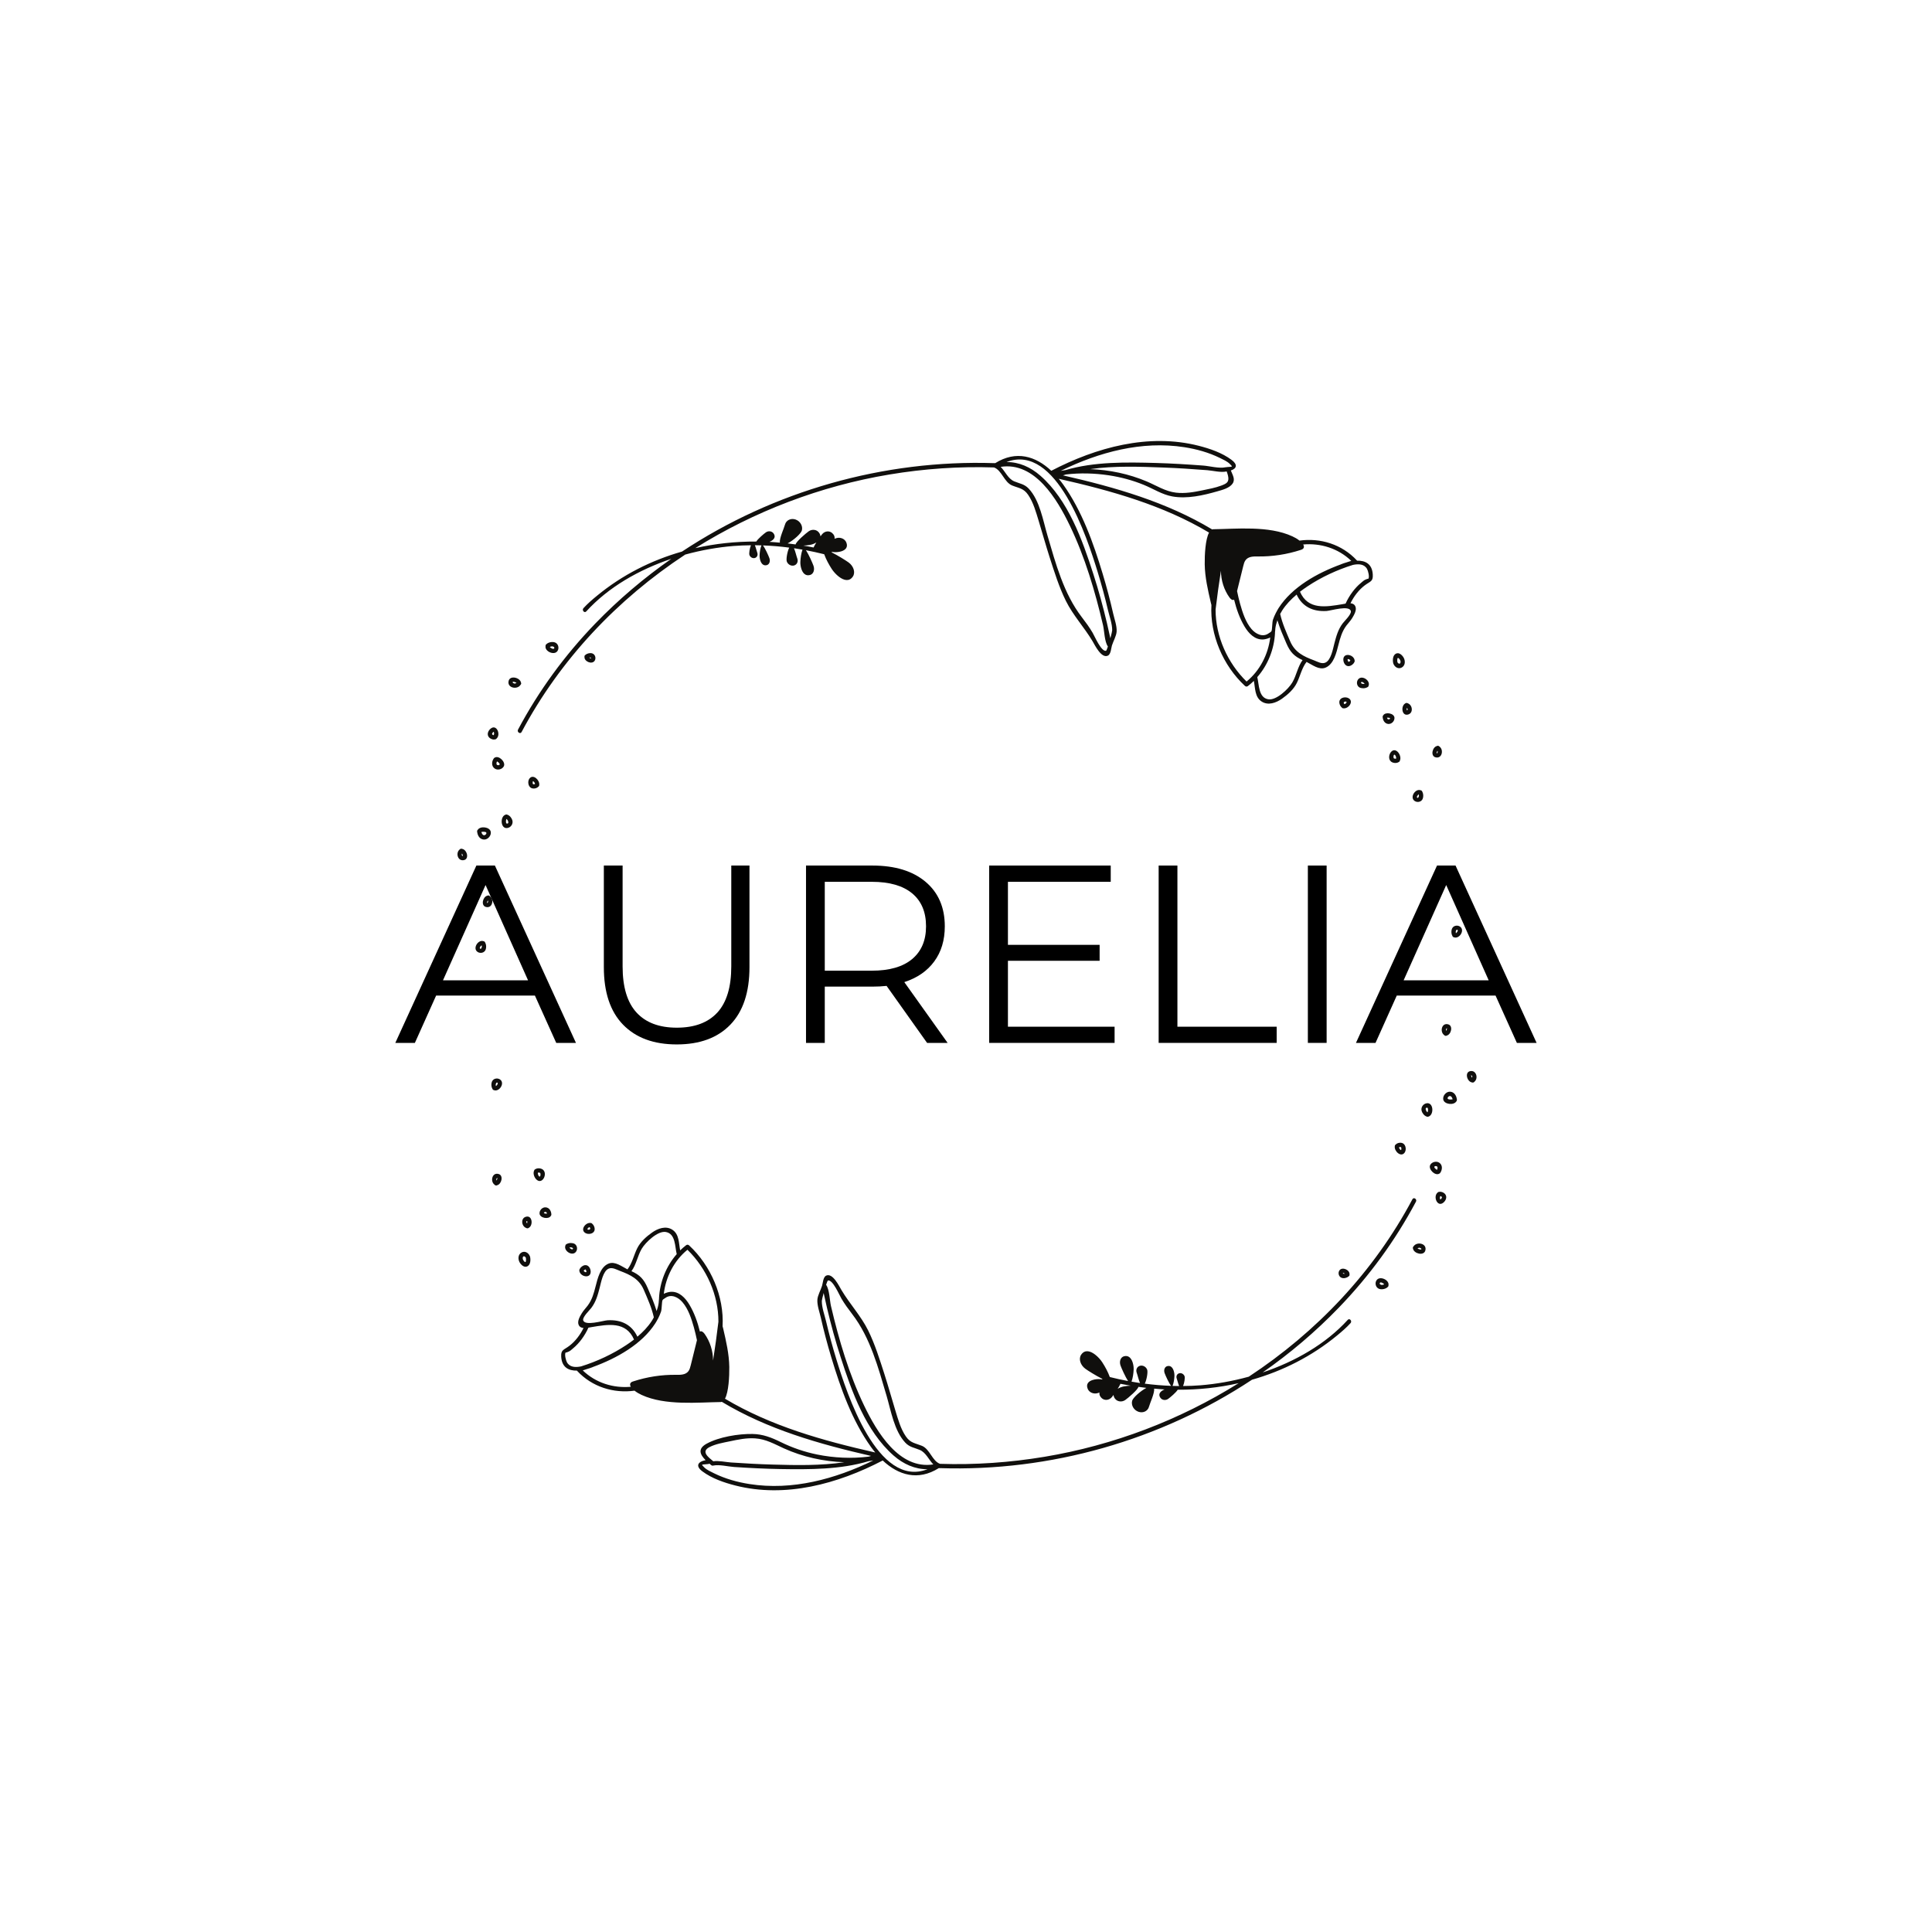 <svg version="1.0" preserveAspectRatio="xMidYMid meet" height="500" viewBox="0 0 375 375" zoomAndPan="magnify" width="500" xmlns:xlink="http://www.w3.org/1999/xlink" xmlns="http://www.w3.org/2000/svg"><defs><g></g><clipPath id="f10f78fcbd"><path clip-rule="nonzero" d="M 88 85 L 287 85 L 287 290 L 88 290 Z M 88 85"></path></clipPath><clipPath id="51591ce8fc"><path clip-rule="nonzero" d="M 38.875 219.414 L 163.047 37.203 L 336.582 155.461 L 212.414 337.672 Z M 38.875 219.414"></path></clipPath><clipPath id="529ab4cf5c"><path clip-rule="nonzero" d="M 38.875 219.414 L 163.047 37.203 L 336.582 155.461 L 212.414 337.672 Z M 38.875 219.414"></path></clipPath><clipPath id="931ea5e0a3"><path clip-rule="nonzero" d="M 38.875 219.414 L 163.047 37.203 L 336.582 155.461 L 212.414 337.672 Z M 38.875 219.414"></path></clipPath></defs><g clip-path="url(#f10f78fcbd)"><g clip-path="url(#51591ce8fc)"><g clip-path="url(#529ab4cf5c)"><g clip-path="url(#931ea5e0a3)"><path fill-rule="nonzero" fill-opacity="1" d="M 94.684 174.77 C 94.703 174.816 94.73 174.863 94.734 174.891 C 94.77 175.031 94.656 175.336 94.539 175.246 C 94.488 175.211 94.598 174.938 94.684 174.77 Z M 95.109 173.977 C 95.07 173.922 95.012 173.883 94.941 173.852 C 94.934 173.852 94.93 173.84 94.918 173.836 C 94.785 173.777 94.672 173.797 94.582 173.855 C 93.715 174.059 93.301 175.746 94.285 176.031 C 95.555 176.402 95.957 174.633 95.109 173.977 Z M 93.137 184.055 C 93.078 183.953 93.23 183.734 93.281 183.664 C 93.34 183.59 93.434 183.523 93.488 183.477 C 93.516 183.582 93.527 183.711 93.52 183.797 C 93.512 183.922 93.324 184.387 93.137 184.055 Z M 94.184 184.484 C 94.414 184.094 94.426 183.402 94.176 182.973 C 94.164 182.914 94.133 182.863 94.09 182.812 C 94.086 182.812 94.086 182.809 94.086 182.809 C 94.082 182.801 94.078 182.801 94.07 182.797 C 94.047 182.777 94.031 182.754 94 182.73 C 93.992 182.727 93.98 182.73 93.969 182.723 C 93.926 182.699 93.887 182.688 93.848 182.684 C 92.895 182.328 91.809 183.859 92.531 184.629 C 92.977 185.105 93.848 185.051 94.184 184.484 Z M 103.402 151.742 C 103.422 151.676 103.469 151.613 103.398 151.633 C 103.578 151.582 103.844 151.98 103.852 152.176 C 103.75 152.227 103.551 152.25 103.48 152.207 C 103.355 152.129 103.375 151.848 103.402 151.742 Z M 103.059 152.922 C 103.469 153.16 104.117 153.066 104.473 152.719 C 104.516 152.695 104.551 152.66 104.586 152.617 C 104.59 152.613 104.594 152.609 104.598 152.602 C 104.605 152.59 104.609 152.574 104.617 152.562 C 104.629 152.543 104.641 152.527 104.648 152.504 C 104.652 152.492 104.648 152.48 104.652 152.473 C 104.66 152.438 104.664 152.402 104.664 152.371 C 104.809 151.445 103.488 150.168 102.77 151.109 C 102.379 151.617 102.488 152.59 103.059 152.922 Z M 94.352 161.559 C 94.484 161.691 94.383 161.891 94.227 162.02 C 93.801 162.359 93.457 161.785 93.441 161.41 C 93.422 161.531 93.664 161.434 93.809 161.441 C 93.938 161.445 94.25 161.457 94.352 161.559 Z M 95.25 161.422 C 95.055 160.5 93.246 160.281 92.742 161.051 C 92.66 161.113 92.605 161.211 92.609 161.352 C 92.598 161.43 92.609 161.496 92.633 161.551 C 92.73 162.281 93.199 162.977 94.023 162.957 C 94.742 162.941 95.406 162.145 95.25 161.422 Z M 98.332 158.953 C 98.527 159.098 98.934 159.848 98.41 159.867 C 98.137 159.879 98.16 159.121 98.332 158.953 Z M 99.453 159.238 C 99.34 158.812 98.961 158.301 98.508 158.148 C 98.469 158.125 98.418 158.109 98.367 158.098 C 98.355 158.098 98.348 158.09 98.336 158.09 C 98.309 158.086 98.289 158.094 98.262 158.098 C 98.254 158.098 98.242 158.094 98.23 158.094 C 98.223 158.098 98.219 158.102 98.211 158.102 C 98.18 158.105 98.148 158.113 98.125 158.129 C 97.016 158.473 97.137 160.922 98.469 160.719 C 99.172 160.613 99.637 159.914 99.453 159.238 Z M 96.469 147.785 C 96.473 147.785 96.477 147.785 96.484 147.793 C 96.527 147.84 96.602 147.867 96.648 147.902 C 96.75 147.98 96.949 148.148 96.977 148.277 C 97.012 148.449 96.898 148.551 96.656 148.523 C 96.258 148.477 96.328 148.059 96.469 147.785 Z M 96.426 147.77 C 96.43 147.77 96.434 147.766 96.438 147.766 C 96.438 147.766 96.438 147.762 96.441 147.766 C 96.434 147.766 96.43 147.77 96.426 147.77 Z M 97.797 148.723 C 98.191 147.906 96.836 146.562 96.031 147.055 C 96.008 147.066 95.984 147.074 95.961 147.094 C 95.949 147.102 95.938 147.102 95.926 147.109 C 95.91 147.125 95.902 147.141 95.891 147.16 C 95.875 147.172 95.863 147.18 95.852 147.195 C 95.41 147.801 95.348 148.738 96.047 149.191 C 96.602 149.555 97.5 149.332 97.797 148.723 Z M 95.621 142.219 C 95.812 141.973 95.852 141.977 95.902 142.293 C 95.922 142.438 95.895 142.582 95.816 142.699 C 95.758 142.684 95.668 142.664 95.621 142.625 C 95.465 142.488 95.492 142.395 95.621 142.219 Z M 96.117 143.508 C 96.145 143.504 96.168 143.504 96.195 143.496 C 96.273 143.465 96.328 143.422 96.367 143.367 C 97.277 142.59 96.383 140.453 95.215 141.445 C 94.746 141.84 94.453 142.543 94.883 143.074 C 95.16 143.414 95.68 143.625 96.113 143.508 C 96.117 143.508 96.117 143.508 96.117 143.508 Z M 99.531 132.363 C 99.637 132.262 100.102 132.414 100.25 132.551 C 100.246 132.555 100.242 132.562 100.238 132.562 C 100.137 132.602 100.051 132.664 99.941 132.68 C 99.777 132.699 99.387 132.504 99.531 132.363 Z M 101.012 132.957 C 101.055 132.922 101.09 132.875 101.113 132.82 C 101.113 132.809 101.125 132.805 101.129 132.793 C 101.184 132.668 101.168 132.551 101.117 132.465 C 100.922 131.523 99.059 131.055 98.742 132.102 C 98.324 133.496 100.348 133.953 101.012 132.957 Z M 89.633 165.797 C 89.645 165.75 89.664 165.707 89.684 165.664 C 89.789 165.863 89.969 166.293 89.746 166.113 C 89.621 166.008 89.602 165.98 89.633 165.797 Z M 89.707 164.766 C 89.637 164.73 89.559 164.727 89.473 164.742 C 89.473 164.742 89.469 164.742 89.465 164.742 C 89.441 164.746 89.426 164.758 89.402 164.762 C 89.391 164.77 89.375 164.766 89.363 164.773 C 89.359 164.773 89.359 164.781 89.355 164.781 C 89.281 164.812 89.223 164.855 89.188 164.914 C 88.406 165.574 88.852 167.199 90.043 166.949 C 91.145 166.719 90.645 164.926 89.707 164.766 Z M 261.637 128.293 C 261.34 127.664 262.02 127.973 262.098 128.203 C 262.055 128.277 261.996 128.352 261.93 128.383 C 261.738 128.488 261.738 128.504 261.637 128.293 Z M 260.738 128.027 C 260.746 128.648 261.148 129.371 261.848 129.297 C 262.227 129.254 262.695 128.926 262.863 128.543 C 262.91 128.48 262.945 128.406 262.945 128.297 C 262.91 127.043 260.723 126.562 260.738 128.027 Z M 264.277 132.371 C 264.379 132.312 264.598 132.465 264.668 132.516 C 264.734 132.566 264.801 132.621 264.852 132.691 C 264.855 132.707 264.855 132.707 264.859 132.723 C 264.754 132.746 264.625 132.762 264.539 132.754 C 264.418 132.746 263.949 132.57 264.277 132.371 Z M 265.523 133.316 C 265.527 133.316 265.527 133.316 265.531 133.312 C 265.531 133.312 265.535 133.309 265.535 133.305 C 265.559 133.281 265.586 133.266 265.605 133.23 C 265.609 133.219 265.609 133.207 265.617 133.199 C 265.637 133.156 265.648 133.117 265.652 133.078 C 266.004 132.121 264.473 131.043 263.703 131.766 C 263.23 132.219 263.289 133.086 263.855 133.422 C 264.246 133.648 264.934 133.656 265.363 133.41 C 265.422 133.395 265.473 133.363 265.523 133.316 Z M 260.961 136.676 C 260.891 136.605 260.82 136.504 260.816 136.422 C 260.801 136.176 261.258 136.082 261.355 136.246 C 261.438 136.375 261.121 136.66 260.961 136.676 Z M 260.023 135.957 C 259.855 136.387 260.062 137.016 260.434 137.32 C 260.477 137.391 260.543 137.449 260.652 137.477 C 260.676 137.48 260.703 137.473 260.727 137.48 C 261.727 137.645 262.844 136.141 261.762 135.523 C 261.227 135.215 260.273 135.332 260.023 135.957 Z M 270.984 147.25 C 270.871 147.27 270.664 147.27 270.578 147.211 C 270.41 147.098 270.449 146.512 270.633 146.484 C 270.84 146.453 271.055 147.012 270.984 147.25 Z M 270.031 145.914 C 269.57 146.406 269.438 147.383 270.016 147.836 C 270.379 148.121 271.055 148.195 271.469 147.926 C 271.504 147.914 271.531 147.898 271.562 147.875 C 271.57 147.871 271.582 147.867 271.59 147.863 C 271.598 147.852 271.605 147.84 271.613 147.828 C 271.629 147.812 271.648 147.801 271.664 147.777 C 271.672 147.77 271.672 147.75 271.68 147.734 C 271.688 147.715 271.695 147.699 271.699 147.68 C 272.199 146.723 270.98 144.914 270.031 145.914 Z M 278.855 146.199 C 278.805 146.16 278.914 145.887 279 145.723 C 279.023 145.77 279.047 145.812 279.055 145.844 C 279.086 145.98 278.973 146.289 278.855 146.199 Z M 279.258 144.805 C 279.25 144.801 279.246 144.793 279.234 144.789 C 279.105 144.727 278.992 144.746 278.898 144.805 C 278.035 145.012 277.621 146.699 278.602 146.984 C 279.871 147.355 280.277 145.586 279.426 144.926 C 279.387 144.875 279.328 144.832 279.258 144.805 Z M 275.41 154.504 C 275.402 154.629 275.215 155.09 275.023 154.758 C 274.969 154.656 275.121 154.438 275.176 154.371 C 275.23 154.293 275.32 154.227 275.379 154.18 C 275.406 154.289 275.418 154.418 275.41 154.504 Z M 275.859 153.426 C 275.82 153.402 275.777 153.395 275.734 153.387 C 274.785 153.035 273.699 154.562 274.422 155.332 C 274.867 155.809 275.738 155.754 276.074 155.188 C 276.305 154.797 276.312 154.109 276.066 153.676 C 276.055 153.621 276.023 153.566 275.98 153.52 C 275.977 153.516 275.977 153.512 275.977 153.512 C 275.973 153.508 275.965 153.504 275.961 153.5 C 275.938 153.48 275.922 153.457 275.891 153.438 C 275.883 153.43 275.867 153.434 275.859 153.426 Z M 114.371 127.641 C 114.441 127.625 114.512 127.605 114.547 127.609 C 114.664 127.629 114.793 127.75 114.723 127.785 C 114.637 127.82 114.477 127.719 114.371 127.641 Z M 114.98 126.832 C 114.559 126.68 113.992 126.805 113.648 127.102 C 113.621 127.117 113.594 127.133 113.57 127.16 C 113.562 127.172 113.543 127.18 113.535 127.188 C 113.438 127.297 113.422 127.406 113.449 127.504 C 113.363 128.367 114.855 129.039 115.402 128.281 C 115.75 127.789 115.543 127.035 114.98 126.832 Z M 107.488 125.918 C 107.363 126.008 107.094 125.867 106.984 125.801 C 106.902 125.75 106.812 125.691 106.75 125.613 C 106.734 125.59 106.734 125.59 106.723 125.582 C 106.777 125.555 106.84 125.52 106.867 125.512 C 106.969 125.48 107.09 125.453 107.199 125.453 C 107.41 125.453 107.789 125.703 107.488 125.918 Z M 108.203 126.363 C 108.598 125.785 108.359 124.906 107.684 124.684 C 107.184 124.516 106.434 124.656 106.047 125.043 C 106.039 125.055 106.027 125.059 106.02 125.07 C 106.008 125.082 105.984 125.094 105.973 125.105 C 105.895 125.203 105.875 125.301 105.891 125.391 C 105.688 126.426 107.574 127.289 108.203 126.363 Z M 269.629 139.613 C 269.391 139.699 269.262 139.531 269.219 139.305 C 269.312 139.305 269.613 139.273 269.727 139.355 C 269.883 139.465 269.848 139.539 269.629 139.613 Z M 270.664 139.297 C 270.598 138.43 268.879 138.121 268.477 138.859 C 268.41 138.922 268.363 139.012 268.371 139.137 C 268.398 139.781 268.746 140.453 269.461 140.52 C 270.121 140.574 270.715 139.953 270.664 139.297 Z M 273.117 137.859 C 273.039 137.895 273.047 137.801 273.039 137.656 C 273.039 137.605 273.051 137.488 273.07 137.395 C 273.098 137.422 273.125 137.445 273.141 137.473 C 273.227 137.605 273.312 137.77 273.117 137.859 Z M 273.074 136.449 C 273.066 136.449 273.062 136.445 273.055 136.441 C 273.023 136.438 272.992 136.445 272.957 136.449 C 272.957 136.449 272.957 136.449 272.953 136.449 C 272.949 136.449 272.949 136.449 272.949 136.449 C 272.859 136.461 272.789 136.492 272.734 136.551 C 271.91 137.016 272.051 138.887 273.168 138.719 C 274.375 138.535 274.23 136.875 273.27 136.516 C 273.215 136.477 273.148 136.457 273.074 136.449 Z M 271.574 127.852 C 271.719 128.016 271.863 128.242 271.852 128.473 C 271.828 128.996 271.402 128.863 271.238 128.527 C 271.18 128.211 271.152 127.367 271.574 127.852 Z M 270.945 126.875 C 270.32 127.195 270.285 128.148 270.426 128.742 C 270.43 128.762 270.445 128.777 270.449 128.797 C 270.457 128.812 270.453 128.828 270.461 128.844 C 270.719 129.492 271.43 129.941 272.098 129.555 C 272.777 129.164 272.797 128.273 272.449 127.652 C 272.172 127.156 271.555 126.562 270.945 126.875 Z M 238.691 90.035 C 239.289 90.633 239.246 90.574 238.449 90.641 C 238.375 90.629 238.297 90.637 238.227 90.66 C 238.117 90.672 238.012 90.68 237.883 90.695 C 236.645 90.969 234.812 90.465 233.555 90.367 C 230.5 90.137 227.441 89.949 224.375 89.863 C 218.645 89.707 212.387 89.586 206.789 91.25 C 206.488 91.289 206.188 91.344 205.887 91.391 C 213.312 87.762 221.629 85.508 229.91 86.805 C 232.273 87.176 234.637 87.832 236.785 88.891 C 237.398 89.195 238.199 89.543 238.691 90.035 Z M 238.355 92.328 C 238.645 93.598 238.074 93.863 237.008 94.266 C 235.852 94.699 234.625 94.914 233.426 95.168 C 231.711 95.523 229.988 95.832 228.234 95.621 C 226.16 95.367 224.461 94.242 222.574 93.445 C 219.148 91.996 215.371 91.191 211.59 91.059 C 216.301 90.387 221.25 90.578 225.832 90.75 C 228.676 90.855 231.516 91.043 234.355 91.266 C 235.449 91.355 236.941 91.754 238.039 91.516 C 238.059 91.516 238.078 91.508 238.098 91.508 C 238.195 91.781 238.297 92.055 238.355 92.328 Z M 244.141 108.008 C 246.969 108.047 249.793 107.613 252.488 106.734 C 252.715 106.66 252.969 106.555 253.059 106.312 C 253.137 106.105 253.062 105.879 252.945 105.684 C 256.32 105.387 259.734 106.422 262.277 108.863 C 261.965 108.961 261.652 109.062 261.336 109.168 C 260.984 109.27 260.645 109.387 260.328 109.512 C 260.312 109.52 260.305 109.527 260.289 109.535 C 255.633 111.238 250.801 113.953 248.188 118.004 C 248.016 118.277 247.863 118.562 247.711 118.852 C 247.676 118.891 247.652 118.934 247.637 118.984 C 247.422 119.406 247.23 119.84 247.082 120.285 C 246.906 120.812 246.957 122.168 246.789 122.508 C 246.746 122.539 246.711 122.582 246.688 122.637 C 246.562 122.746 246.375 122.832 246.266 122.914 C 245.105 123.777 243.727 123.047 242.922 122.105 C 241.773 120.754 241.176 118.879 240.707 117.211 C 240.48 116.391 240.285 115.559 240.113 114.727 C 240.512 113.109 240.914 111.492 241.316 109.867 C 241.414 109.461 241.523 109.043 241.766 108.723 C 242.305 108 243.289 107.996 244.141 108.008 Z M 265.344 110.434 C 265.543 110.789 265.867 111.961 265.59 112.375 C 265.695 112.219 265.059 112.492 265.082 112.484 C 264.754 112.598 264.426 112.926 264.16 113.145 C 263.539 113.652 262.992 114.25 262.512 114.895 C 261.992 115.59 261.535 116.359 261.176 117.16 C 260.977 117.195 260.785 117.234 260.613 117.266 C 257.352 117.812 253.879 118.426 252.328 114.855 C 252.809 114.484 253.305 114.129 253.805 113.797 C 256.48 112.02 259.523 110.605 262.605 109.648 C 263.684 109.418 264.797 109.461 265.344 110.434 Z M 262.203 118.629 C 262.324 119.246 260.953 120.547 260.633 120.973 C 259.723 122.164 259.371 123.477 258.996 124.906 C 258.723 125.949 258.355 128.113 257.273 128.609 C 256.539 128.945 255.688 128.41 255.07 128.18 C 253.004 127.414 251.344 126.605 250.43 124.496 C 249.676 122.75 248.898 121.027 248.48 119.164 C 248.605 118.93 248.734 118.699 248.879 118.477 C 249.629 117.309 250.605 116.309 251.672 115.406 C 252.77 117.758 254.836 118.75 257.484 118.594 C 258.309 118.543 261.949 117.398 262.203 118.629 Z M 250.836 132.473 C 250.082 133.742 247.703 136.008 246.152 135.73 C 244.246 135.391 244.406 132.879 244.035 131.43 C 246.098 129.078 247.328 125.988 247.477 122.859 C 247.477 122.836 247.473 122.82 247.469 122.801 C 247.527 122.535 247.504 122.246 247.547 121.953 C 247.617 121.418 247.762 120.895 247.941 120.383 C 248.398 121.918 249.039 123.379 249.676 124.855 C 250.422 126.59 251.215 127.402 252.824 128.125 C 251.887 129.402 251.637 131.121 250.836 132.473 Z M 235.945 118.316 C 236.246 115.801 236.586 113.289 236.984 110.781 C 236.988 112.637 237.582 114.496 238.633 115.961 C 238.855 116.266 239.207 116.582 239.516 116.41 C 239.523 116.406 239.527 116.398 239.535 116.391 C 239.996 118.25 240.629 120.035 241.574 121.621 C 242.355 122.926 243.559 124.227 245.207 124.117 C 245.598 124.09 246.105 123.953 246.551 123.734 C 246.152 127.035 244.531 130.188 241.957 132.285 C 238.254 128.672 235.934 123.488 235.945 118.316 Z M 213.059 111.031 C 213.805 113.469 214.473 115.93 215.055 118.414 C 215.34 119.629 215.891 121.086 215.875 122.352 C 215.875 122.492 215.719 123.148 215.52 123.887 C 215.309 122.906 215.09 121.926 214.859 120.949 C 214.098 117.73 213.227 114.543 212.211 111.398 C 210.074 104.766 207.34 97.074 201.945 92.34 C 200.047 90.672 197.797 89.664 195.363 89.684 C 205.066 85.926 211.031 104.418 213.059 111.031 Z M 214.676 126.324 C 213.738 126.5 212.48 123.5 212.074 122.812 C 211.438 121.734 210.727 120.766 209.965 119.773 C 206.457 115.203 204.914 109.383 203.309 103.926 C 202.453 101.039 201.824 97.137 199.68 94.848 C 198.824 93.934 197.93 93.883 196.855 93.426 C 195.668 92.926 195.125 91.523 194.234 90.617 C 200.855 89.578 205.199 96.914 207.656 102.02 C 210.605 108.148 212.551 114.758 214.102 121.367 C 214.348 122.422 214.379 124.555 215.043 125.488 C 214.887 125.965 214.746 126.312 214.676 126.324 Z M 157.258 105.754 C 157.617 105.695 158.062 105.531 158.449 105.293 C 158.234 105.641 158.039 105.984 157.914 106.266 C 157.254 106.129 156.59 106.012 155.926 105.902 C 156.379 105.883 156.832 105.828 157.258 105.754 Z M 232.691 86.531 C 222.949 84.035 212.75 86.852 204.055 91.379 C 201.031 88.539 197.227 87.355 193.168 89.898 C 193.105 89.895 193.043 89.895 192.98 89.891 C 192.977 89.895 192.973 89.891 192.973 89.895 C 171.492 89.195 150.16 95.297 132.379 107.059 C 126.438 108.75 120.816 111.566 115.871 115.637 C 114.957 116.387 114.047 117.168 113.25 118.043 C 112.891 118.434 113.43 119.074 113.789 118.68 C 118.086 113.965 124.023 110.582 130.305 108.465 C 125.016 112.156 120.066 116.352 115.547 121.027 C 109.617 127.172 104.559 134.082 100.547 141.621 C 100.301 142.09 100.984 142.566 101.238 142.09 C 108.723 128.008 119.836 116.305 133.004 107.641 C 136.137 106.781 139.305 106.227 142.355 105.977 C 143.488 105.887 144.625 105.848 145.758 105.836 C 145.508 106.434 145.348 107.43 145.469 107.742 C 145.637 108.18 146.113 108.43 146.535 108.301 C 146.953 108.176 147.152 107.715 146.984 107.277 C 146.879 107.012 146.723 106.305 146.523 105.828 C 146.949 105.832 147.371 105.844 147.797 105.855 C 147.57 106.441 147.465 107.105 147.434 107.746 C 147.422 108.043 147.461 108.453 147.586 108.82 C 147.781 109.395 148.168 109.871 148.836 109.691 C 149.328 109.555 149.555 108.949 149.34 108.34 C 149.172 107.867 148.48 106.332 148.082 105.867 C 149.789 105.926 151.492 106.07 153.188 106.293 C 152.809 107.055 152.551 108.562 152.723 109.008 C 152.949 109.59 153.59 109.926 154.148 109.754 C 154.707 109.582 154.977 108.973 154.75 108.391 C 154.605 108.023 154.391 107.043 154.113 106.41 C 154.664 106.488 155.215 106.586 155.762 106.684 C 155.508 107.414 155.387 108.23 155.352 109.016 C 155.328 109.41 155.387 109.957 155.555 110.449 C 155.812 111.215 156.328 111.852 157.219 111.609 C 157.883 111.43 158.184 110.621 157.895 109.805 C 157.699 109.258 156.973 107.621 156.434 106.797 C 157.621 107.02 158.801 107.289 159.977 107.578 C 160.34 108.574 160.867 109.555 161.441 110.438 C 161.758 110.926 162.277 111.523 162.863 111.965 C 163.777 112.648 164.844 112.957 165.547 111.898 C 166.07 111.109 165.695 109.891 164.715 109.172 C 164.18 108.785 162.695 107.859 161.484 107.242 C 161.461 107.191 161.434 107.145 161.387 107.105 C 161.535 107.129 161.688 107.148 161.832 107.164 C 162.254 107.203 162.816 107.164 163.305 107.012 C 164.07 106.77 164.66 106.246 164.266 105.281 C 163.973 104.562 163.074 104.195 162.266 104.473 C 162.191 104.496 162.094 104.531 161.988 104.574 C 162.047 104.211 161.938 103.828 161.531 103.469 C 160.977 102.969 160.105 103.059 159.586 103.672 C 159.504 103.77 159.383 103.922 159.25 104.109 C 159.238 103.883 159.16 103.641 158.969 103.383 C 158.531 102.777 157.641 102.66 156.98 103.117 C 156.41 103.516 154.484 105.164 154.43 105.676 C 153.914 105.602 153.398 105.531 152.879 105.473 C 154.043 104.855 155.492 103.559 155.645 102.953 C 155.867 102.09 155.316 101.141 154.406 100.832 C 153.5 100.527 152.582 100.977 152.359 101.84 C 152.184 102.531 151.273 104.426 151.367 105.328 C 150.688 105.27 150.016 105.207 149.34 105.172 C 149.504 105.109 149.668 105.027 149.82 104.926 C 150.289 104.617 150.586 104.137 150.145 103.527 C 149.816 103.078 149.148 102.988 148.656 103.332 C 148.266 103.602 147.055 104.637 146.801 105.113 C 142.805 105.094 138.828 105.512 134.961 106.391 C 146.395 99.238 159.277 94.328 172.633 92.102 C 179.336 90.98 186.141 90.508 192.938 90.73 C 194.449 91.273 194.895 93.594 196.453 94.23 C 197.746 94.758 198.68 94.758 199.559 96.043 C 200.578 97.523 201.086 99.402 201.605 101.098 C 202.324 103.453 202.98 105.824 203.734 108.172 C 204.648 111.008 205.566 113.961 206.887 116.633 C 208.266 119.422 210.465 121.777 212.055 124.445 C 212.539 125.262 213.762 127.832 215.023 127.266 C 215.633 126.992 215.668 125.797 215.828 125.285 C 216.09 124.449 216.684 123.449 216.738 122.578 C 216.805 121.477 216.309 120.16 216.07 119.102 C 215.484 116.512 214.801 113.941 214.035 111.395 C 212.223 105.383 210.023 99.18 206.352 94.027 C 206.082 93.648 205.797 93.285 205.504 92.93 C 215.691 95.238 225.746 98.047 234.676 103.375 C 233.961 104.688 233.809 107.707 233.836 109.535 C 233.875 112.051 234.457 114.559 235.02 116.973 C 235.051 117.129 235.098 117.281 235.137 117.434 C 234.824 123.215 237.395 129.184 241.621 133.117 C 241.793 133.281 242.012 133.316 242.211 133.168 C 242.621 132.855 243.004 132.52 243.371 132.16 C 243.652 133.578 243.543 135.273 244.855 136.148 C 246.141 137.008 247.715 136.414 248.848 135.609 C 249.984 134.805 251.098 133.805 251.719 132.551 C 252.359 131.254 252.695 129.625 253.602 128.477 C 254.727 129.043 256.016 130.094 257.262 129.598 C 258.891 128.949 259.41 126.641 259.785 125.176 C 260.133 123.824 260.473 122.582 261.32 121.441 C 261.699 120.934 262.133 120.508 262.465 119.961 C 262.812 119.383 263.375 118.445 263.09 117.738 C 262.91 117.289 262.543 117.129 262.129 117.094 C 262.773 115.777 263.719 114.52 264.859 113.648 C 265.969 112.797 266.531 112.914 266.457 111.539 C 266.348 109.426 264.984 108.789 263.402 108.824 C 263.391 108.812 263.395 108.797 263.383 108.789 C 260.457 105.633 256.277 104.375 252.227 104.93 C 251.809 104.59 251.336 104.328 250.852 104.105 C 246.262 101.98 239.863 102.676 235.484 102.723 C 235.414 102.727 235.348 102.746 235.285 102.766 C 226.426 97.438 216.449 94.578 206.328 92.27 C 206.512 92.207 206.699 92.148 206.887 92.094 C 209.645 91.77 212.449 91.844 215.195 92.254 C 217.516 92.602 219.801 93.211 221.977 94.098 C 223.848 94.855 225.531 95.988 227.539 96.355 C 230.398 96.875 233.531 96.16 236.285 95.367 C 237.25 95.09 238.641 94.75 239.246 93.863 C 239.82 93.02 239.23 92.172 238.906 91.32 C 240.082 90.934 240.246 90.156 239.055 89.266 C 237.227 87.898 234.875 87.09 232.691 86.531 Z M 280.711 200.09 C 280.684 200.043 280.664 199.996 280.656 199.969 C 280.625 199.832 280.734 199.523 280.852 199.613 C 280.902 199.648 280.793 199.926 280.711 200.09 Z M 280.281 200.883 C 280.32 200.938 280.379 200.977 280.449 201.008 C 280.457 201.012 280.461 201.02 280.469 201.02 C 280.605 201.086 280.719 201.066 280.809 201.004 C 281.676 200.801 282.09 199.113 281.105 198.828 C 279.84 198.457 279.434 200.227 280.281 200.883 Z M 282.945 180.562 C 283 180.664 282.848 180.883 282.793 180.949 C 282.742 181.023 282.645 181.094 282.59 181.137 C 282.566 181.031 282.551 180.906 282.559 180.816 C 282.566 180.695 282.754 180.23 282.945 180.562 Z M 281.895 180.133 C 281.664 180.523 281.652 181.211 281.902 181.645 C 281.914 181.699 281.945 181.754 281.988 181.805 C 281.992 181.805 281.992 181.805 281.992 181.809 C 282 181.812 282.004 181.812 282.008 181.82 C 282.031 181.84 282.047 181.863 282.074 181.883 C 282.086 181.887 282.102 181.887 282.109 181.895 C 282.148 181.914 282.191 181.93 282.234 181.934 C 283.188 182.285 284.27 180.758 283.547 179.988 C 283.102 179.512 282.227 179.566 281.895 180.133 Z M 271.988 223.117 C 271.969 223.184 271.918 223.246 271.992 223.23 C 271.812 223.277 271.551 222.879 271.539 222.688 C 271.641 222.633 271.84 222.609 271.91 222.652 C 272.035 222.73 272.016 223.012 271.988 223.117 Z M 272.332 221.938 C 271.922 221.699 271.27 221.789 270.918 222.141 C 270.875 222.164 270.84 222.199 270.809 222.242 C 270.801 222.25 270.797 222.25 270.793 222.258 C 270.781 222.27 270.785 222.285 270.773 222.297 C 270.766 222.32 270.75 222.336 270.742 222.355 C 270.738 222.367 270.742 222.379 270.738 222.387 C 270.73 222.422 270.727 222.457 270.727 222.492 C 270.582 223.418 271.902 224.691 272.621 223.75 C 273.008 223.242 272.902 222.27 272.332 221.938 Z M 281.039 213.301 C 280.902 213.168 281.008 212.969 281.164 212.844 C 281.59 212.5 281.934 213.074 281.949 213.449 C 281.969 213.328 281.727 213.426 281.582 213.418 C 281.453 213.414 281.145 213.402 281.039 213.301 Z M 280.141 213.438 C 280.336 214.359 282.145 214.578 282.652 213.809 C 282.73 213.746 282.785 213.648 282.781 213.512 C 282.793 213.43 282.785 213.363 282.762 213.309 C 282.664 212.578 282.191 211.883 281.371 211.898 C 280.652 211.918 279.984 212.715 280.141 213.438 Z M 277.059 215.906 C 276.863 215.762 276.457 215.008 276.98 214.992 C 277.254 214.98 277.23 215.738 277.059 215.906 Z M 275.938 215.621 C 276.051 216.047 276.43 216.559 276.883 216.711 C 276.926 216.734 276.973 216.754 277.027 216.762 C 277.035 216.762 277.043 216.77 277.055 216.77 C 277.082 216.773 277.102 216.766 277.129 216.762 C 277.141 216.762 277.148 216.766 277.16 216.766 C 277.168 216.762 277.172 216.762 277.18 216.758 C 277.211 216.754 277.238 216.742 277.266 216.73 C 278.375 216.387 278.254 213.938 276.926 214.141 C 276.223 214.246 275.754 214.945 275.938 215.621 Z M 278.922 227.074 C 278.918 227.074 278.91 227.07 278.906 227.066 C 278.863 227.023 278.789 226.992 278.742 226.957 C 278.645 226.879 278.441 226.711 278.414 226.582 C 278.375 226.41 278.492 226.309 278.734 226.336 C 279.133 226.383 279.062 226.801 278.922 227.074 Z M 278.965 227.09 C 278.961 227.09 278.957 227.094 278.953 227.094 C 278.953 227.094 278.953 227.098 278.953 227.098 C 278.957 227.094 278.961 227.09 278.965 227.09 Z M 277.594 226.137 C 277.199 226.953 278.555 228.297 279.359 227.805 C 279.383 227.793 279.406 227.785 279.43 227.766 C 279.441 227.758 279.453 227.758 279.465 227.75 C 279.48 227.734 279.484 227.715 279.5 227.699 C 279.516 227.688 279.531 227.68 279.539 227.664 C 279.977 227.059 280.047 226.121 279.344 225.668 C 278.789 225.305 277.891 225.531 277.594 226.137 Z M 279.766 232.637 C 279.578 232.887 279.539 232.883 279.488 232.566 C 279.469 232.422 279.496 232.277 279.578 232.16 C 279.637 232.176 279.723 232.195 279.77 232.238 C 279.926 232.375 279.902 232.465 279.766 232.637 Z M 279.27 231.352 C 279.246 231.359 279.223 231.355 279.195 231.363 C 279.117 231.391 279.066 231.438 279.023 231.492 C 278.113 232.27 279.008 234.406 280.176 233.414 C 280.645 233.02 280.934 232.32 280.508 231.785 C 280.23 231.445 279.711 231.238 279.277 231.352 C 279.273 231.352 279.273 231.352 279.27 231.352 Z M 275.859 242.496 C 275.758 242.598 275.289 242.445 275.141 242.309 C 275.141 242.305 275.148 242.301 275.152 242.297 C 275.254 242.262 275.336 242.191 275.449 242.18 C 275.613 242.16 276.004 242.355 275.859 242.496 Z M 274.379 241.902 C 274.336 241.938 274.301 241.984 274.281 242.039 C 274.273 242.051 274.266 242.055 274.262 242.066 C 274.207 242.195 274.223 242.309 274.273 242.395 C 274.469 243.336 276.332 243.805 276.645 242.758 C 277.066 241.359 275.047 240.91 274.379 241.902 Z M 285.758 209.062 C 285.75 209.109 285.727 209.152 285.707 209.195 C 285.602 208.996 285.418 208.562 285.641 208.746 C 285.77 208.852 285.789 208.879 285.758 209.062 Z M 285.688 210.094 C 285.75 210.125 285.832 210.133 285.914 210.117 C 285.922 210.117 285.922 210.117 285.93 210.121 C 285.949 210.113 285.965 210.102 285.988 210.098 C 286 210.09 286.016 210.094 286.031 210.086 C 286.031 210.086 286.031 210.082 286.035 210.082 C 286.109 210.047 286.168 210.004 286.203 209.945 C 286.984 209.285 286.539 207.66 285.352 207.91 C 284.246 208.141 284.75 209.934 285.688 210.094 Z M 113.754 246.566 C 114.051 247.195 113.371 246.887 113.293 246.66 C 113.332 246.582 113.395 246.508 113.461 246.477 C 113.656 246.371 113.652 246.355 113.754 246.566 Z M 114.652 246.832 C 114.645 246.215 114.242 245.488 113.543 245.566 C 113.164 245.605 112.695 245.934 112.531 246.316 C 112.48 246.379 112.445 246.453 112.445 246.562 C 112.48 247.812 114.668 248.297 114.652 246.832 Z M 111.113 242.488 C 111.016 242.547 110.793 242.395 110.723 242.344 C 110.656 242.297 110.59 242.238 110.543 242.168 C 110.535 242.156 110.535 242.152 110.531 242.141 C 110.637 242.109 110.766 242.102 110.852 242.105 C 110.977 242.113 111.441 242.293 111.113 242.488 Z M 109.867 241.543 C 109.863 241.543 109.863 241.543 109.863 241.547 C 109.855 241.547 109.855 241.551 109.855 241.555 C 109.832 241.578 109.805 241.594 109.785 241.629 C 109.777 241.641 109.781 241.652 109.773 241.664 C 109.754 241.703 109.742 241.742 109.738 241.781 C 109.387 242.738 110.918 243.816 111.688 243.09 C 112.16 242.641 112.102 241.773 111.535 241.438 C 111.145 241.211 110.457 241.203 110.027 241.449 C 109.969 241.465 109.918 241.496 109.867 241.543 Z M 114.43 238.184 C 114.5 238.254 114.57 238.355 114.574 238.438 C 114.59 238.684 114.133 238.777 114.035 238.613 C 113.953 238.484 114.27 238.199 114.43 238.184 Z M 115.367 238.902 C 115.535 238.473 115.328 237.844 114.957 237.539 C 114.914 237.473 114.848 237.41 114.738 237.387 C 114.715 237.379 114.691 237.387 114.664 237.379 C 113.66 237.215 112.547 238.719 113.633 239.336 C 114.164 239.645 115.117 239.527 115.367 238.902 Z M 104.406 227.609 C 104.516 227.59 104.727 227.59 104.812 227.648 C 104.98 227.762 104.938 228.348 104.758 228.375 C 104.551 228.406 104.332 227.848 104.406 227.609 Z M 105.359 228.945 C 105.82 228.453 105.953 227.477 105.375 227.023 C 105.012 226.738 104.34 226.664 103.922 226.934 C 103.887 226.945 103.859 226.961 103.828 226.984 C 103.82 226.988 103.809 226.992 103.805 226.996 C 103.793 227.008 103.789 227.02 103.777 227.031 C 103.762 227.051 103.742 227.059 103.727 227.078 C 103.719 227.094 103.719 227.109 103.711 227.125 C 103.703 227.141 103.695 227.16 103.688 227.176 C 103.191 228.137 104.41 229.945 105.359 228.945 Z M 96.535 228.66 C 96.586 228.699 96.477 228.973 96.391 229.137 C 96.367 229.09 96.344 229.047 96.336 229.016 C 96.305 228.879 96.418 228.57 96.535 228.66 Z M 96.133 230.055 C 96.141 230.059 96.145 230.066 96.152 230.07 C 96.289 230.133 96.402 230.113 96.492 230.055 C 97.359 229.848 97.77 228.16 96.789 227.875 C 95.52 227.504 95.117 229.277 95.965 229.93 C 96.004 229.988 96.062 230.027 96.133 230.055 Z M 96.219 210.488 C 96.23 210.363 96.418 209.902 96.605 210.23 C 96.664 210.332 96.512 210.551 96.457 210.617 C 96.402 210.695 96.309 210.762 96.254 210.809 C 96.227 210.699 96.215 210.57 96.219 210.488 Z M 95.773 211.562 C 95.812 211.586 95.855 211.598 95.895 211.605 C 96.848 211.953 97.934 210.43 97.211 209.656 C 96.762 209.184 95.895 209.238 95.559 209.805 C 95.324 210.191 95.316 210.883 95.566 211.312 C 95.578 211.367 95.609 211.422 95.652 211.469 C 95.652 211.473 95.656 211.477 95.656 211.48 C 95.66 211.48 95.668 211.484 95.672 211.488 C 95.691 211.508 95.711 211.535 95.742 211.551 C 95.75 211.559 95.762 211.559 95.773 211.562 Z M 260.668 247.074 C 260.75 247.035 260.914 247.141 261.02 247.215 C 260.949 247.234 260.879 247.254 260.84 247.246 C 260.723 247.23 260.598 247.109 260.668 247.074 Z M 261.82 247.699 C 261.832 247.688 261.848 247.68 261.855 247.672 C 261.949 247.562 261.969 247.453 261.941 247.355 C 262.027 246.492 260.535 245.82 259.988 246.578 C 259.641 247.07 259.848 247.824 260.414 248.027 C 260.836 248.18 261.398 248.055 261.742 247.762 C 261.773 247.742 261.797 247.723 261.82 247.699 Z M 267.902 248.941 C 268.027 248.852 268.297 248.992 268.406 249.059 C 268.488 249.109 268.582 249.168 268.637 249.246 C 268.656 249.27 268.656 249.27 268.668 249.277 C 268.617 249.305 268.551 249.34 268.523 249.348 C 268.422 249.379 268.301 249.406 268.191 249.406 C 267.98 249.406 267.602 249.16 267.902 248.941 Z M 267.188 248.496 C 266.793 249.074 267.035 249.953 267.707 250.176 C 268.207 250.344 268.953 250.203 269.344 249.816 C 269.352 249.805 269.363 249.801 269.371 249.793 C 269.383 249.777 269.406 249.77 269.418 249.754 C 269.496 249.656 269.516 249.559 269.504 249.469 C 269.703 248.434 267.816 247.57 267.188 248.496 Z M 105.762 235.246 C 106 235.16 106.129 235.328 106.168 235.555 C 106.078 235.555 105.777 235.59 105.664 235.504 C 105.508 235.395 105.547 235.32 105.762 235.246 Z M 104.727 235.562 C 104.793 236.43 106.512 236.738 106.914 236 C 106.98 235.938 107.023 235.848 107.02 235.723 C 106.992 235.082 106.645 234.406 105.93 234.344 C 105.27 234.285 104.676 234.906 104.727 235.562 Z M 102.273 237 C 102.355 236.965 102.344 237.059 102.352 237.199 C 102.352 237.254 102.336 237.371 102.32 237.465 C 102.293 237.438 102.266 237.414 102.25 237.387 C 102.164 237.258 102.078 237.09 102.273 237 Z M 102.312 238.41 C 102.32 238.41 102.324 238.418 102.336 238.418 C 102.371 238.422 102.398 238.414 102.43 238.41 C 102.434 238.41 102.438 238.41 102.441 238.41 C 102.531 238.398 102.605 238.367 102.656 238.309 C 103.484 237.844 103.34 235.969 102.223 236.141 C 101.016 236.324 101.164 237.984 102.121 238.344 C 102.172 238.383 102.242 238.402 102.312 238.41 Z M 101.734 244.82 C 101.59 244.656 101.449 244.426 101.457 244.195 C 101.48 243.672 101.906 243.805 102.07 244.141 C 102.129 244.461 102.16 245.305 101.734 244.82 Z M 102.363 245.793 C 102.988 245.473 103.023 244.52 102.883 243.93 C 102.879 243.906 102.863 243.895 102.859 243.875 C 102.855 243.859 102.855 243.844 102.848 243.824 C 102.59 243.176 101.883 242.73 101.215 243.117 C 100.531 243.508 100.512 244.398 100.855 245.016 C 101.137 245.512 101.754 246.109 102.363 245.793 Z M 162.332 263.828 C 161.586 261.391 160.918 258.93 160.336 256.445 C 160.047 255.227 159.5 253.773 159.516 252.508 C 159.516 252.367 159.668 251.711 159.871 250.973 C 160.082 251.953 160.301 252.93 160.531 253.91 C 161.289 257.125 162.164 260.316 163.18 263.461 C 165.316 270.094 168.051 277.785 173.445 282.52 C 175.344 284.188 177.598 285.195 180.027 285.176 C 170.324 288.938 164.363 270.441 162.332 263.828 Z M 145.48 288.055 C 143.117 287.684 140.754 287.027 138.605 285.969 C 137.996 285.664 137.191 285.316 136.699 284.824 C 135.98 284.105 136.172 284.336 137.508 284.164 C 137.586 284.152 137.645 284.121 137.695 284.086 C 137.812 284.184 137.93 284.285 138.047 284.383 C 138.078 284.414 138.121 284.434 138.164 284.453 C 138.262 284.5 138.355 284.5 138.441 284.465 C 139.629 284.223 141.309 284.66 142.492 284.742 C 145.48 284.941 148.469 285.09 151.461 285.141 C 157.078 285.234 163.137 285.254 168.605 283.613 C 168.91 283.574 169.207 283.516 169.512 283.469 C 162.086 287.098 153.766 289.352 145.48 288.055 Z M 137.715 280.879 C 138.91 280.27 140.301 280.043 141.602 279.77 C 143.238 279.422 144.891 279.07 146.578 279.188 C 148.676 279.332 150.297 280.281 152.164 281.133 C 155.789 282.773 159.836 283.68 163.879 283.816 C 159.293 284.508 154.484 284.398 149.996 284.273 C 147.285 284.199 144.574 284.047 141.863 283.863 C 140.84 283.789 139.504 283.477 138.445 283.633 C 137.473 282.836 136.012 281.75 137.715 280.879 Z M 131.246 266.852 C 128.422 266.812 125.602 267.246 122.902 268.129 C 122.676 268.199 122.422 268.305 122.332 268.551 C 122.254 268.754 122.328 268.98 122.441 269.172 C 119.07 269.477 115.656 268.438 113.113 265.996 C 113.426 265.898 113.738 265.797 114.055 265.691 C 114.406 265.59 114.746 265.473 115.062 265.348 C 115.082 265.344 115.086 265.332 115.102 265.324 C 119.758 263.621 124.59 260.902 127.199 256.852 C 127.375 256.582 127.527 256.297 127.68 256.008 C 127.715 255.973 127.738 255.926 127.758 255.875 C 127.969 255.453 128.16 255.02 128.309 254.574 C 128.48 254.043 128.434 252.695 128.602 252.355 C 128.645 252.32 128.68 252.277 128.703 252.227 C 128.832 252.113 129.02 252.027 129.125 251.945 C 130.285 251.082 131.664 251.809 132.469 252.758 C 133.617 254.105 134.215 255.98 134.684 257.648 C 134.914 258.469 135.105 259.301 135.277 260.133 C 134.879 261.75 134.477 263.371 134.074 264.992 C 133.973 265.398 133.867 265.816 133.625 266.141 C 133.086 266.863 132.102 266.867 131.246 266.852 Z M 110.047 264.426 C 109.848 264.07 109.523 262.895 109.797 262.484 C 109.695 262.641 110.332 262.371 110.309 262.375 C 110.637 262.266 110.965 261.938 111.23 261.719 C 111.852 261.207 112.395 260.609 112.879 259.965 C 113.398 259.27 113.855 258.5 114.211 257.699 C 114.414 257.664 114.609 257.625 114.777 257.598 C 118.039 257.047 121.512 256.434 123.062 260.004 C 122.582 260.375 122.086 260.73 121.582 261.062 C 118.91 262.836 115.867 264.258 112.785 265.215 C 111.711 265.441 110.594 265.398 110.047 264.426 Z M 113.191 256.23 C 113.066 255.613 114.438 254.312 114.758 253.887 C 115.668 252.695 116.023 251.387 116.395 249.953 C 116.672 248.91 117.039 246.746 118.113 246.254 C 118.848 245.914 119.707 246.449 120.32 246.676 C 122.387 247.449 124.051 248.254 124.961 250.363 C 125.715 252.109 126.492 253.832 126.91 255.695 C 126.785 255.93 126.656 256.164 126.512 256.383 C 125.758 257.551 124.785 258.551 123.719 259.453 C 122.621 257.102 120.559 256.109 117.906 256.266 C 117.082 256.316 113.441 257.461 113.191 256.23 Z M 124.555 242.387 C 125.309 241.117 127.688 238.852 129.238 239.129 C 131.148 239.469 130.988 241.98 131.352 243.426 C 129.293 245.781 128.062 248.871 127.914 252 C 127.91 252.023 127.922 252.039 127.922 252.059 C 127.863 252.324 127.887 252.617 127.844 252.906 C 127.773 253.445 127.629 253.965 127.449 254.477 C 126.992 252.941 126.352 251.48 125.715 250.004 C 124.969 248.27 124.176 247.457 122.566 246.734 C 123.504 245.461 123.758 243.738 124.555 242.387 Z M 139.445 256.543 C 139.141 259.055 138.805 261.566 138.406 264.078 C 138.402 262.223 137.809 260.363 136.758 258.898 C 136.535 258.594 136.188 258.277 135.875 258.449 C 135.867 258.453 135.863 258.461 135.855 258.469 C 135.398 256.609 134.762 254.824 133.816 253.238 C 133.035 251.934 131.836 250.633 130.184 250.742 C 129.793 250.77 129.285 250.91 128.844 251.125 C 129.234 247.824 130.859 244.668 133.434 242.578 C 137.137 246.188 139.461 251.371 139.445 256.543 Z M 160.715 248.539 C 161.652 248.363 162.906 251.359 163.316 252.047 C 163.953 253.125 164.664 254.094 165.426 255.086 C 168.934 259.656 170.473 265.473 172.086 270.934 C 172.934 273.82 173.566 277.723 175.711 280.012 C 176.566 280.926 177.461 280.977 178.535 281.434 C 179.723 281.938 180.27 283.336 181.156 284.242 C 174.535 285.281 170.191 277.945 167.734 272.84 C 164.785 266.711 162.836 260.098 161.289 253.492 C 161.039 252.434 161.012 250.305 160.344 249.371 C 160.504 248.895 160.645 248.547 160.715 248.539 Z M 218.133 269.105 C 217.773 269.168 217.328 269.328 216.941 269.566 C 217.16 269.219 217.352 268.879 217.477 268.594 C 218.137 268.73 218.801 268.848 219.465 268.961 C 219.012 268.977 218.562 269.027 218.133 269.105 Z M 274.152 232.77 C 266.668 246.852 255.555 258.555 242.387 267.215 C 239.254 268.078 236.086 268.637 233.031 268.883 C 231.898 268.977 230.766 269.012 229.633 269.023 C 229.883 268.426 230.043 267.43 229.922 267.117 C 229.75 266.68 229.277 266.43 228.859 266.559 C 228.438 266.684 228.238 267.145 228.406 267.582 C 228.512 267.848 228.668 268.555 228.867 269.031 C 228.441 269.027 228.02 269.016 227.594 269.004 C 227.82 268.422 227.926 267.754 227.957 267.113 C 227.973 266.816 227.93 266.406 227.805 266.039 C 227.609 265.465 227.223 264.988 226.559 265.168 C 226.062 265.305 225.836 265.91 226.051 266.523 C 226.219 266.992 226.91 268.523 227.312 268.992 C 225.602 268.934 223.898 268.789 222.203 268.566 C 222.582 267.805 222.836 266.297 222.664 265.852 C 222.441 265.27 221.801 264.934 221.242 265.105 C 220.684 265.277 220.414 265.887 220.641 266.469 C 220.785 266.836 221 267.82 221.277 268.449 C 220.727 268.371 220.176 268.273 219.629 268.176 C 219.883 267.445 220.004 266.629 220.039 265.848 C 220.059 265.445 220.004 264.902 219.836 264.41 C 219.578 263.645 219.059 263.004 218.172 263.25 C 217.508 263.43 217.207 264.238 217.496 265.055 C 217.691 265.602 218.422 267.234 218.957 268.062 C 217.77 267.84 216.59 267.574 215.414 267.281 C 215.051 266.285 214.523 265.305 213.949 264.422 C 213.633 263.934 213.113 263.336 212.527 262.898 C 211.617 262.211 210.547 261.902 209.844 262.961 C 209.32 263.75 209.695 264.969 210.68 265.688 C 211.215 266.074 212.695 267 213.91 267.617 C 213.926 267.668 213.957 267.715 214.004 267.754 C 213.855 267.734 213.703 267.711 213.559 267.699 C 213.137 267.656 212.574 267.695 212.086 267.852 C 211.32 268.09 210.73 268.613 211.125 269.578 C 211.418 270.297 212.316 270.66 213.125 270.387 C 213.199 270.363 213.297 270.328 213.402 270.285 C 213.344 270.648 213.453 271.031 213.859 271.395 C 214.414 271.891 215.285 271.801 215.805 271.188 C 215.887 271.09 216.008 270.938 216.137 270.754 C 216.152 270.977 216.227 271.215 216.418 271.477 C 216.863 272.082 217.75 272.199 218.41 271.742 C 218.98 271.348 220.906 269.695 220.961 269.184 C 221.477 269.258 221.992 269.328 222.512 269.387 C 221.348 270.004 219.898 271.301 219.746 271.906 C 219.523 272.77 220.078 273.719 220.984 274.027 C 221.891 274.336 222.805 273.883 223.027 273.016 C 223.207 272.332 224.117 270.434 224.023 269.531 C 224.703 269.59 225.375 269.652 226.051 269.688 C 225.887 269.75 225.719 269.832 225.57 269.934 C 225.102 270.242 224.805 270.723 225.246 271.328 C 225.574 271.781 226.242 271.871 226.734 271.527 C 227.121 271.258 228.34 270.223 228.59 269.746 C 232.586 269.766 236.562 269.348 240.43 268.469 C 228.992 275.625 216.113 280.531 202.758 282.758 C 196.051 283.875 189.25 284.352 182.457 284.129 C 180.941 283.586 180.496 281.266 178.934 280.629 C 177.645 280.105 176.711 280.098 175.832 278.816 C 174.812 277.336 174.305 275.457 173.785 273.766 C 173.066 271.406 172.41 269.035 171.656 266.688 C 170.742 263.852 169.824 260.898 168.504 258.227 C 167.125 255.441 164.93 253.086 163.336 250.414 C 162.852 249.598 161.629 247.027 160.367 247.594 C 159.758 247.867 159.723 249.066 159.559 249.574 C 159.305 250.41 158.707 251.41 158.652 252.281 C 158.586 253.383 159.082 254.699 159.32 255.758 C 159.906 258.348 160.586 260.918 161.355 263.465 C 163.168 269.477 165.363 275.676 169.039 280.832 C 169.309 281.211 169.598 281.574 169.887 281.93 C 159.699 279.625 149.645 276.812 140.719 271.488 C 141.43 270.172 141.578 267.148 141.555 265.324 C 141.516 262.809 140.934 260.301 140.375 257.887 C 140.34 257.73 140.293 257.578 140.254 257.426 C 140.566 251.648 137.996 245.676 133.77 241.742 C 133.598 241.582 133.375 241.543 133.18 241.691 C 132.773 242.004 132.387 242.34 132.02 242.699 C 131.738 241.281 131.848 239.586 130.531 238.707 C 129.25 237.852 127.672 238.445 126.543 239.25 C 125.41 240.055 124.293 241.055 123.672 242.312 C 123.031 243.605 122.695 245.234 121.793 246.383 C 120.664 245.816 119.379 244.766 118.129 245.262 C 116.5 245.91 115.984 248.219 115.605 249.684 C 115.258 251.035 114.922 252.277 114.07 253.418 C 113.691 253.926 113.258 254.352 112.93 254.898 C 112.578 255.477 112.016 256.414 112.301 257.121 C 112.484 257.57 112.848 257.73 113.262 257.766 C 112.617 259.082 111.672 260.34 110.535 261.207 C 109.422 262.062 108.859 261.949 108.93 263.32 C 109.043 265.434 110.406 266.07 111.992 266.035 C 112 266.047 112 266.059 112.008 266.074 C 114.938 269.227 119.117 270.484 123.164 269.93 C 123.586 270.266 124.055 270.531 124.539 270.754 C 129.129 272.875 135.527 272.184 139.906 272.137 C 139.977 272.133 140.039 272.113 140.105 272.094 C 148.965 277.422 158.945 280.281 169.066 282.594 C 168.922 282.641 168.77 282.688 168.625 282.73 C 165.301 283.141 161.898 282.988 158.625 282.324 C 156.152 281.82 153.777 281.012 151.512 279.891 C 149.742 279.02 148.055 278.363 146.055 278.332 C 143.344 278.289 139.562 278.898 137.145 280.227 C 135.324 281.227 135.922 282.383 136.957 283.414 C 135.363 283.738 134.996 284.594 136.336 285.594 C 138.168 286.961 140.516 287.77 142.699 288.328 C 152.441 290.824 162.645 288.008 171.336 283.48 C 174.363 286.32 178.164 287.504 182.223 284.961 C 182.285 284.965 182.348 284.965 182.41 284.969 C 182.414 284.965 182.418 284.969 182.418 284.965 C 203.898 285.664 225.23 279.562 243.012 267.805 C 248.953 266.109 254.574 263.293 259.52 259.223 C 260.43 258.473 261.348 257.691 262.141 256.816 C 262.5 256.426 261.961 255.785 261.602 256.18 C 257.305 260.895 251.367 264.277 245.086 266.391 C 250.371 262.707 255.324 258.512 259.844 253.832 C 265.777 247.691 270.836 240.777 274.84 233.238 C 275.094 232.77 274.406 232.293 274.152 232.77" fill="#100f0d"></path></g></g></g></g><g fill-opacity="1" fill="#000000"><g transform="translate(76.637, 202.425)"><g><path d="M 27.188 -9.188 L 8.016 -9.188 L 3.891 0 L 0.094 0 L 15.828 -34.422 L 19.422 -34.422 L 35.156 0 L 31.328 0 Z M 25.859 -12.141 L 17.609 -30.641 L 9.344 -12.141 Z M 25.859 -12.141"></path></g></g></g><g fill-opacity="1" fill="#000000"><g transform="translate(111.894, 202.425)"><g><path d="M 19.469 0.297 C 15.008 0.297 11.535 -0.977 9.047 -3.531 C 6.555 -6.094 5.312 -9.816 5.312 -14.703 L 5.312 -34.422 L 8.953 -34.422 L 8.953 -14.844 C 8.953 -10.844 9.852 -7.859 11.656 -5.891 C 13.457 -3.93 16.062 -2.953 19.469 -2.953 C 22.914 -2.953 25.539 -3.93 27.344 -5.891 C 29.145 -7.859 30.047 -10.844 30.047 -14.844 L 30.047 -34.422 L 33.578 -34.422 L 33.578 -14.703 C 33.578 -9.816 32.336 -6.094 29.859 -3.531 C 27.391 -0.977 23.926 0.297 19.469 0.297 Z M 19.469 0.297"></path></g></g></g><g fill-opacity="1" fill="#000000"><g transform="translate(150.838, 202.425)"><g><path d="M 29.109 0 L 21.25 -11.062 C 20.363 -10.969 19.441 -10.922 18.484 -10.922 L 9.25 -10.922 L 9.25 0 L 5.609 0 L 5.609 -34.422 L 18.484 -34.422 C 22.879 -34.422 26.32 -33.367 28.812 -31.266 C 31.301 -29.172 32.547 -26.289 32.547 -22.625 C 32.547 -19.938 31.863 -17.664 30.5 -15.812 C 29.145 -13.957 27.207 -12.617 24.688 -11.797 L 33.094 0 Z M 18.391 -14.016 C 21.797 -14.016 24.398 -14.766 26.203 -16.266 C 28.004 -17.773 28.906 -19.895 28.906 -22.625 C 28.906 -25.406 28.004 -27.539 26.203 -29.031 C 24.398 -30.52 21.797 -31.266 18.391 -31.266 L 9.25 -31.266 L 9.25 -14.016 Z M 18.391 -14.016"></path></g></g></g><g fill-opacity="1" fill="#000000"><g transform="translate(186.389, 202.425)"><g><path d="M 29.953 -3.141 L 29.953 0 L 5.609 0 L 5.609 -34.422 L 29.203 -34.422 L 29.203 -31.266 L 9.25 -31.266 L 9.25 -19.031 L 27.047 -19.031 L 27.047 -15.938 L 9.25 -15.938 L 9.25 -3.141 Z M 29.953 -3.141"></path></g></g></g><g fill-opacity="1" fill="#000000"><g transform="translate(219.285, 202.425)"><g><path d="M 5.609 -34.422 L 9.25 -34.422 L 9.25 -3.141 L 28.516 -3.141 L 28.516 0 L 5.609 0 Z M 5.609 -34.422"></path></g></g></g><g fill-opacity="1" fill="#000000"><g transform="translate(248.247, 202.425)"><g><path d="M 5.609 -34.422 L 9.25 -34.422 L 9.25 0 L 5.609 0 Z M 5.609 -34.422"></path></g></g></g><g fill-opacity="1" fill="#000000"><g transform="translate(263.097, 202.425)"><g><path d="M 27.188 -9.188 L 8.016 -9.188 L 3.891 0 L 0.094 0 L 15.828 -34.422 L 19.422 -34.422 L 35.156 0 L 31.328 0 Z M 25.859 -12.141 L 17.609 -30.641 L 9.344 -12.141 Z M 25.859 -12.141"></path></g></g></g></svg>
